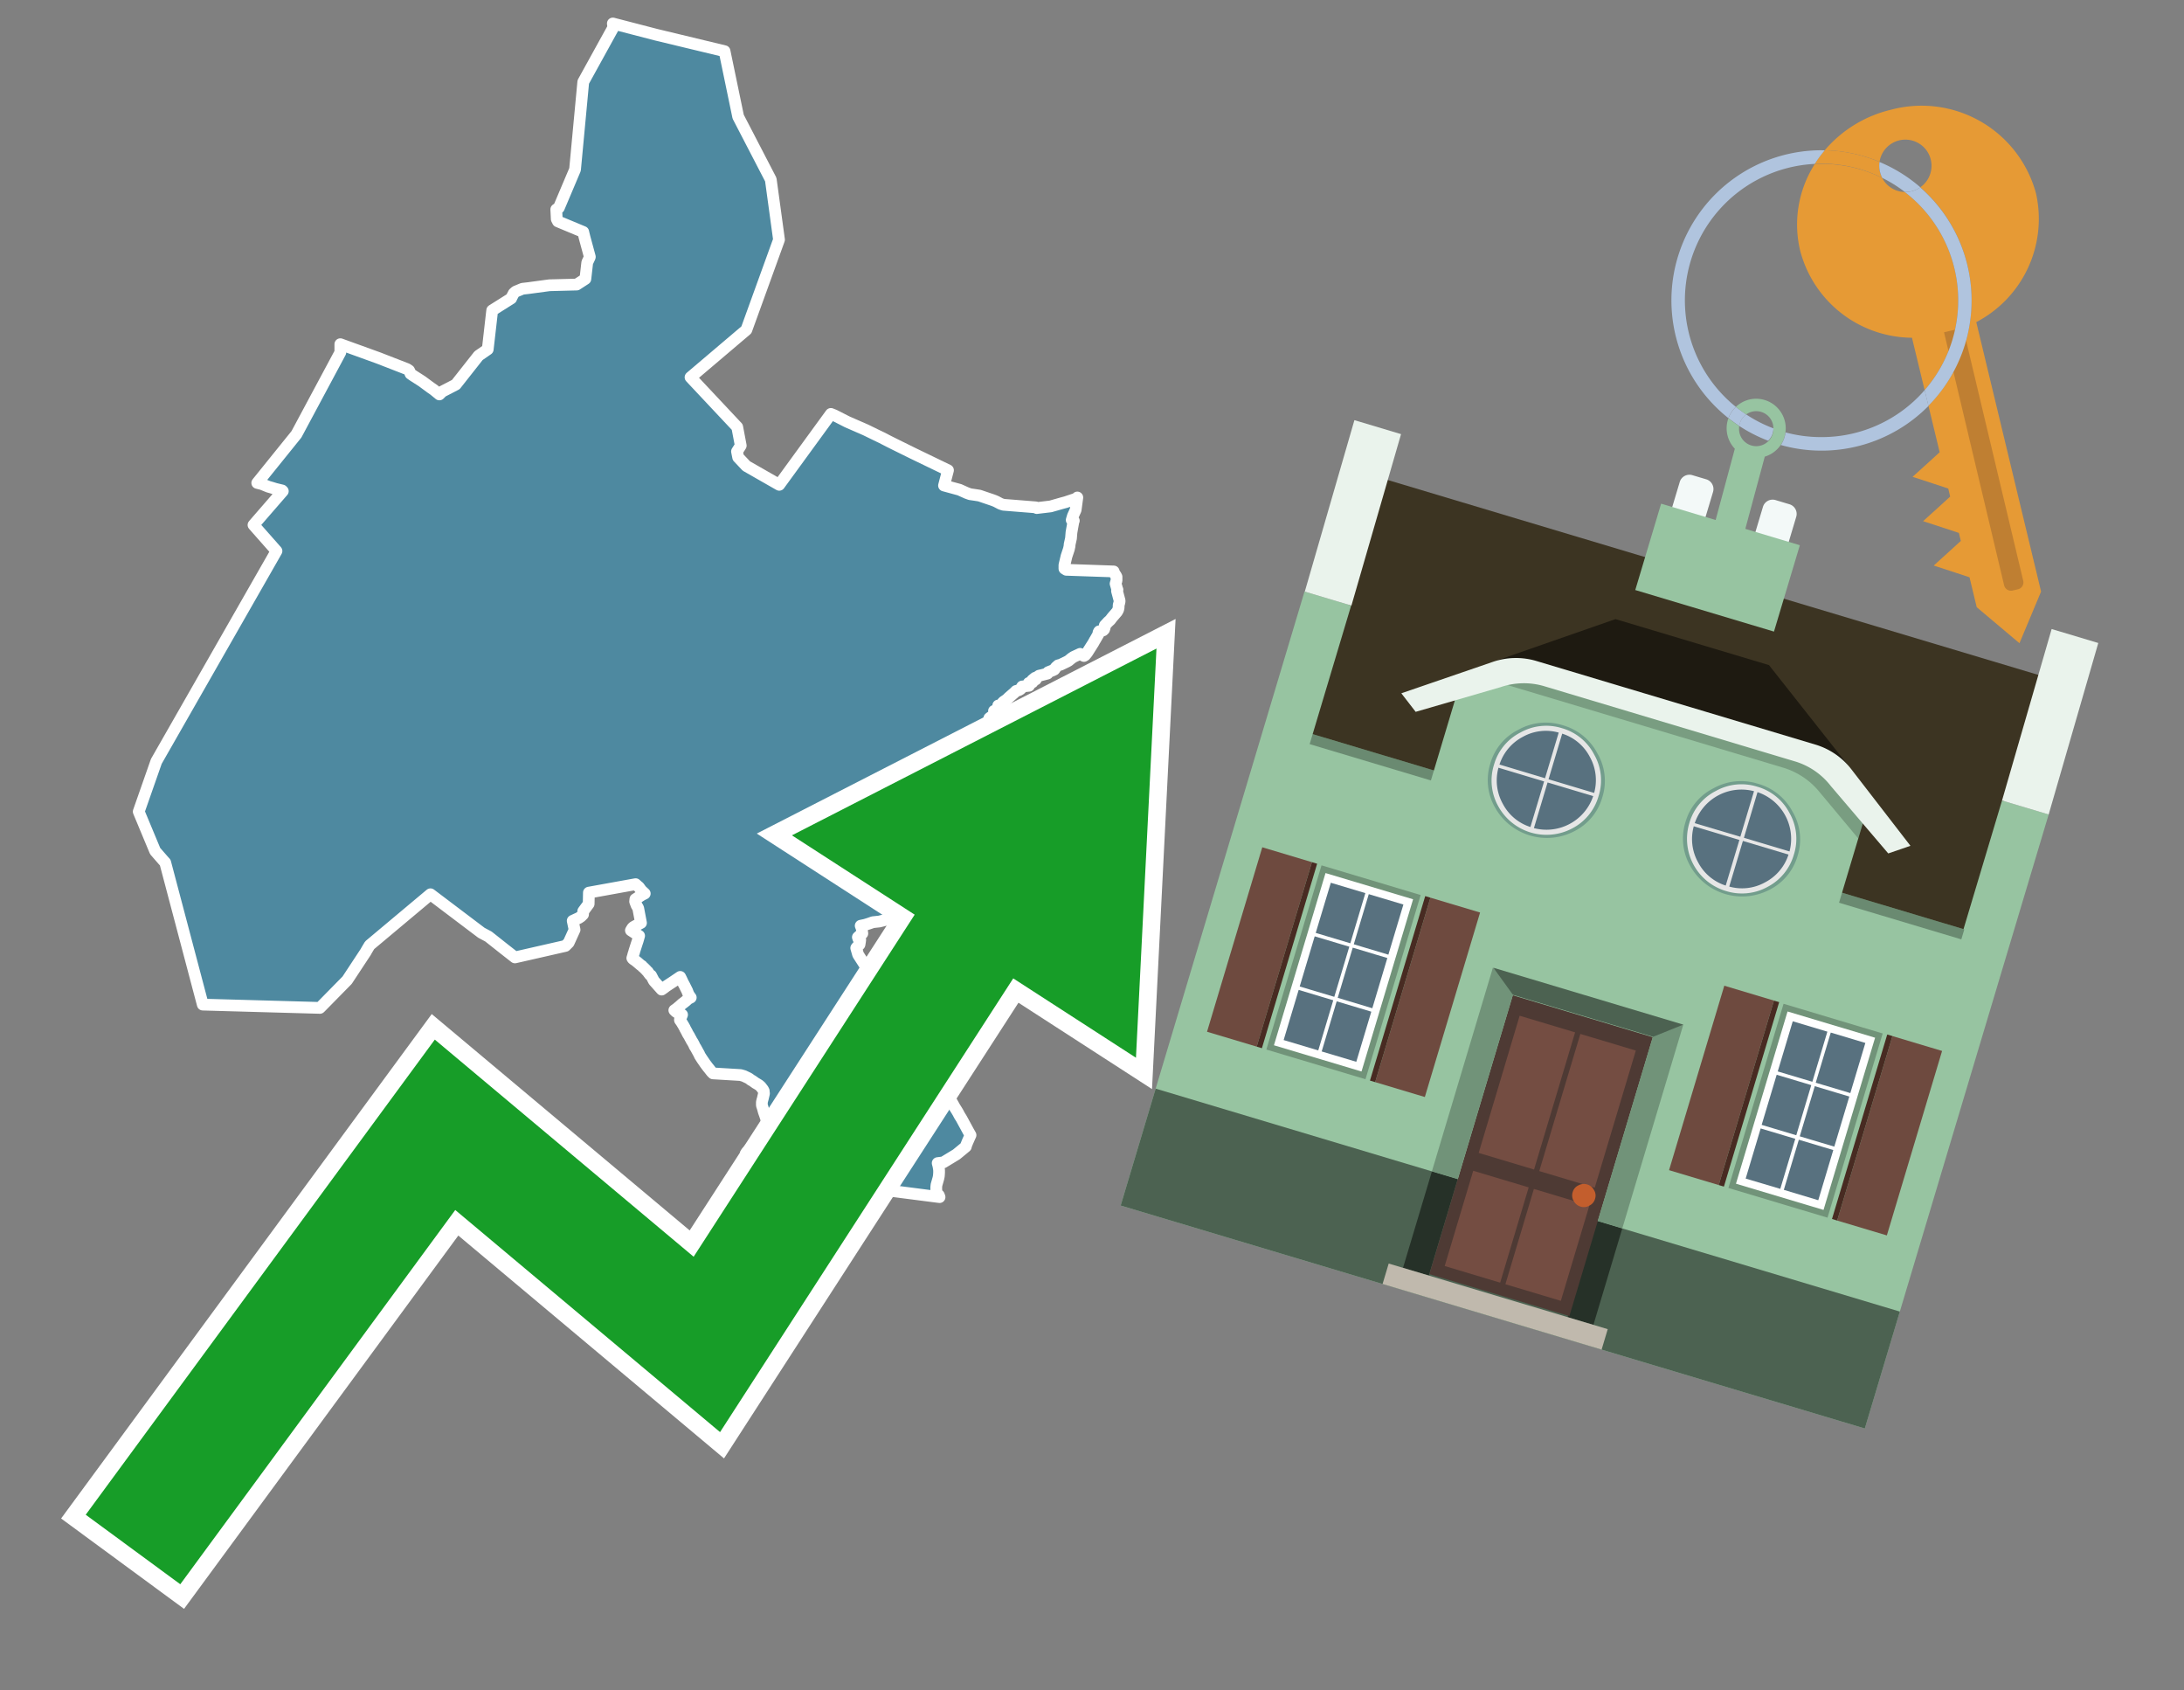 <svg id="Text" xmlns="http://www.w3.org/2000/svg" width="93.05" height="72" viewBox="0 0 93.05 72"><rect x="0" y="0" width="93.05" height="72" fill="#808080" stroke="none"/><polygon points="47.69,25.67 47.66,25.78 47.66,25.87 47.64,25.97 47.59,26.06 47.53,26.13 47.4,26.28 47.36,26.33 47.3,26.41 47.21,26.49 47.1,26.61 47.07,26.64 47.07,26.72 47.04,26.81 47,26.85 46.83,26.89 46.81,26.92 46.8,26.95 46.81,26.99 46.66,27.25 46.64,27.28 46.58,27.39 46.37,27.72 46.32,27.8 46.23,27.91 46.18,27.94 46.02,27.85 45.74,27.98 45.65,28.04 45.53,28.14 45.46,28.18 45.19,28.31 45.08,28.34 44.98,28.43 44.95,28.48 44.92,28.52 44.86,28.55 44.66,28.63 44.65,28.66 44.63,28.69 44.4,28.75 44.27,28.78 44.2,28.83 44.13,28.94 44.1,28.87 43.98,28.97 43.98,29 44,29.03 43.99,29.06 43.83,29.09 43.85,29.13 43.87,29.16 43.84,29.21 43.55,29.24 43.53,29.27 43.52,29.31 43.47,29.36 43.4,29.4 43.29,29.43 43.2,29.52 43.14,29.57 42.98,29.71 42.9,29.79 42.74,29.9 42.71,29.94 42.68,30.02 42.53,30.05 42.54,30.08 42.5,30.19 42.46,30.25 42.35,30.28 42.36,30.31 42.35,30.39 42.35,30.45 42.2,30.55 42.15,30.59 42.14,30.75 42.13,30.78 42.1,30.81 42,30.87 41.97,30.9 41.93,31 41.87,31.09 41.87,31.16 41.84,31.22 41.83,31.26 41.84,31.29 41.86,31.36 41.85,31.42 41.8,31.46 41.57,31.6 41.1,31.93 40.93,32.05 40.86,32.12 40.78,32.2 40.54,32.4 40.38,32.61 40.34,32.65 40.03,32.97 39.96,33.03 39.84,33.12 39.74,33.2 39.66,33.25 39.24,33.51 39.2,33.54 39.05,33.65 38.81,33.75 38.42,33.93 38.19,34.02 37.98,34.1 37.75,34.13 37.65,34.16 37.2,34.19 37.14,34.22 37.14,34.34 37.14,34.44 37.09,34.54 37.1,34.67 37.06,34.9 36.97,34.98 36.97,35.08 36.88,35.16 36.82,35.2 36.88,35.36 36.9,35.42 36.86,35.48 36.74,35.45 36.63,35.54 36.65,35.6 36.72,35.63 36.7,35.73 36.68,35.77 36.65,35.8 36.53,35.92 36.31,36.02 36.25,36.05 36.19,36.08 36.12,36.15 36.05,36.34 35.99,36.49 35.97,36.6 35.94,36.7 35.93,36.8 36.05,36.89 36.57,37.19 36.79,37.31 37.02,37.41 37.1,37.44 37.2,37.47 37.38,37.51 37.53,37.54 37.66,37.57 37.8,37.62 37.98,37.69 38.25,37.83 38.5,37.97 38.82,38.16 38.88,38.2 38.98,38.26 39.1,38.34 39.21,38.43 38.61,38.47 38.53,38.53 38.47,38.62 38.44,38.65 38.37,38.78 38.31,38.85 38.26,38.91 38.2,38.98 38.09,39.07 37.96,39.15 37.7,39.19 37.47,39.25 37.19,39.28 37.02,39.34 36.86,39.39 36.67,39.43 36.72,39.56 36.73,39.69 36.74,39.76 36.71,39.79 36.66,39.82 36.55,39.92 36.57,39.98 36.65,40.03 36.64,40.11 36.62,40.23 36.51,40.34 36.48,40.38 36.56,40.66 37.41,41.98 37.39,41.91 37.32,41.68 37.55,42.04 37.59,42.12 37.69,42.27 38.37,43.32 38.48,43.49 38.54,43.59 39.06,44.43 39.21,44.67 39.23,44.71 39.27,44.77 39.43,45.04 39.52,45.2 39.63,45.37 39.66,45.43 39.73,45.55 39.85,45.75 39.92,45.86 40.19,46.32 40.22,46.37 40.32,46.54 40.4,46.67 40.49,46.83 40.58,46.99 40.68,47.17 40.75,47.28 40.81,47.38 40.89,47.53 40.91,47.56 40.96,47.64 41.14,47.97 41.27,48.21 41.35,48.35 41.33,48.39 41.22,48.64 41.16,48.79 41.15,48.84 40.75,49.17 40.19,49.51 39.95,49.54 39.96,49.58 39.98,49.65 39.99,49.71 40,49.76 40.01,49.85 40.01,49.95 40,50.09 39.98,50.19 39.9,50.47 39.89,50.56 39.89,50.67 39.9,50.76 39.92,50.81 39.93,50.84 39.96,50.88 40,50.91 40.02,50.96 40.03,50.99 38.01,50.73 37.92,50.7 37.75,50.63 37.67,50.6 37.32,50.44 37.25,50.4 37.17,50.36 37.08,50.33 37.02,50.3 36.96,50.27 36.89,50.24 36.69,50.16 36.6,50.13 36.37,50.05 36.28,50.02 36.12,49.98 35.86,49.92 35.6,49.89 34.79,49.8 32.78,50.51 31.68,49.48 31.86,49.24 31.77,49.14 31.8,49.09 31.87,49.01 31.98,48.89 32.1,48.75 32.12,48.72 32.17,48.67 32.23,48.61 32.29,48.54 32.38,48.44 32.61,48.18 32.64,48.15 32.75,48.01 32.76,47.93 32.74,47.89 32.71,47.85 32.68,47.79 32.67,47.74 32.65,47.67 32.63,47.61 32.59,47.49 32.54,47.35 32.5,47.2 32.48,47.14 32.46,47.08 32.46,47.04 32.46,46.95 32.47,46.9 32.48,46.86 32.5,46.79 32.54,46.62 32.55,46.57 32.54,46.51 32.54,46.47 32.51,46.41 32.41,46.28 32.34,46.22 32.26,46.17 32.19,46.13 32.12,46.08 32.05,46.03 31.99,46 31.93,45.95 31.88,45.92 31.69,45.83 31.55,45.79 30.38,45.72 30.32,45.66 30.28,45.61 30.21,45.52 30.16,45.46 30.04,45.3 30,45.24 29.91,45.11 29.82,44.97 29.8,44.93 29.79,44.9 29.75,44.83 29.64,44.63 29.62,44.6 29.6,44.57 29.58,44.53 29.57,44.5 29.51,44.39 29.49,44.36 29.47,44.33 29.44,44.27 29.4,44.2 29.37,44.14 29.29,44.01 29.27,43.96 29.24,43.91 29.22,43.87 29.19,43.82 29.17,43.77 29.15,43.74 29.13,43.7 29.1,43.65 29.04,43.55 28.97,43.45 28.97,43.42 29,43.36 29.04,43.27 29.06,43.22 28.97,43.17 28.85,43.13 28.79,43.09 28.73,43.03 28.83,42.96 28.9,42.9 28.95,42.86 29.06,42.76 29.14,42.7 29.24,42.62 29.3,42.56 29.35,42.53 29.43,42.49 29.37,42.41 29.33,42.34 29.29,42.24 29.28,42.21 29.15,41.95 29.1,41.86 29.03,41.71 29,41.65 28.98,41.61 28.67,41.82 28.38,42.01 28.29,42.08 28.19,42.15 27.86,41.78 27.74,41.55 27.69,41.52 27.66,41.48 27.63,41.44 27.6,41.39 27.56,41.36 27.54,41.33 27.5,41.29 27.47,41.26 27.43,41.22 27.37,41.17 27.35,41.14 27.3,41.11 27.23,41.05 27.16,40.99 27.11,40.95 27.06,40.91 26.97,40.85 26.94,40.81 26.97,40.71 26.99,40.63 27.01,40.58 27.03,40.5 27.13,40.19 27.17,40.07 27.23,39.86 26.88,39.63 26.94,39.53 26.98,39.49 27.03,39.46 27.31,39.31 27.2,38.73 27.19,38.68 27.12,38.56 27.06,38.4 27.07,38.3 27.35,38.12 27.47,38.06 27.32,37.92 27.22,37.78 27.18,37.75 27.08,37.66 25.09,38.02 25.08,38.5 24.85,38.81 24.84,38.95 24.75,39.04 24.66,39.1 24.4,39.22 24.48,39.6 24.23,40.15 24.09,40.29 21.94,40.78 21.48,40.42 20.81,39.89 20.51,39.73 18.34,38.09 15.75,40.26 15.63,40.46 15.58,40.55 14.79,41.75 13.63,42.93 8.64,42.79 7.04,36.74 6.95,36.64 6.61,36.25 5.91,34.57 6.66,32.43 11.78,23.47 10.8,22.36 12.05,20.92 12.02,20.89 11.73,20.82 11.57,20.77 11.43,20.73 11.16,20.62 10.96,20.57 12.63,18.5 14.5,15.01 14.5,14.66 16.13,15.25 17.34,15.72 17.43,15.78 17.45,15.82 17.49,15.92 17.59,15.99 17.98,16.24 18.36,16.52 18.49,16.61 18.72,16.8 18.79,16.73 18.84,16.68 19.42,16.38 20.39,15.15 20.78,14.88 20.97,13.22 21.78,12.71 21.79,12.68 21.89,12.49 21.97,12.42 22.26,12.3 22.52,12.27 23.41,12.15 24.57,12.12 24.94,11.88 25.02,11.18 25.12,10.97 25.13,10.94 24.91,10.13 24.86,9.93 24.85,9.88 23.77,9.43 23.72,9.33 23.7,8.92 23.81,8.85 24.5,7.22 24.85,3.49 26.13,1.17 26.11,1 27.96,1.48 30.87,2.18 31.45,4.97 32.84,7.65 33.19,10.21 31.8,14.05 29.42,16.07 31.41,18.19 31.56,18.98 31.4,19.23 31.45,19.48 31.63,19.67 31.8,19.85 33.2,20.65 35.4,17.63 35.55,17.69 35.61,17.72 36.1,17.97 36.88,18.31 37.33,18.53 37.56,18.64 37.87,18.8 38.13,18.93 38.9,19.31 40.39,20.03 40.22,20.68 40.88,20.86 41.19,21 41.33,21.05 41.54,21.08 41.73,21.11 42.29,21.3 42.37,21.33 42.44,21.36 42.63,21.46 42.75,21.5 44.13,21.61 44.17,21.64 44.76,21.57 44.9,21.53 45.25,21.43 45.4,21.39 45.85,21.24 45.9,21.19 45.83,21.71 45.82,21.74 45.71,21.98 45.66,22.15 45.75,22.18 45.73,22.23 45.65,22.68 45.63,22.93 45.57,23.2 45.57,23.25 45.54,23.39 45.44,23.69 45.35,24.07 45.35,24.11 45.35,24.22 45.43,24.27 47.45,24.34 47.46,24.38 47.48,24.42 47.51,24.47 47.54,24.51 47.57,24.57 47.57,24.63 47.57,24.69 47.57,24.73 47.55,24.79 47.53,24.86 47.58,25.03 47.59,25.08 47.61,25.12 47.59,25.17 47.7,25.58 47.7,25.62 " fill="#4e89a0" stroke="#fff" stroke-linejoin="round" stroke-width="0.5"/><polygon points="49.272 27.624 33.741 35.58 38.97 38.959 29.553 53.529 18.525 44.281 3.652 64.518 7.681 67.479 19.396 51.538 30.678 60.999 43.169 41.673 48.398 45.053 49.272 27.624" fill="none" stroke="#fff" stroke-miterlimit="10" stroke-width="1.5"/><polygon points="49.272 27.624 33.741 35.58 38.97 38.959 29.553 53.529 18.525 44.281 3.652 64.518 7.681 67.479 19.396 51.538 30.678 60.999 43.169 41.673 48.398 45.053 49.272 27.624" fill="#179d28"/><path d="M80.19,7.577a1.16,1.16,0,0,1-.094-.251,1.114,1.114,0,0,1-.018-.429A6.367,6.367,0,0,0,77.743,6.4a5.269,5.269,0,0,0-.423.577c.1,0,.192-.007.288-.007A5.794,5.794,0,0,1,80.19,7.577Z" fill="#e69a35"/><path d="M77.608,6.4A6.394,6.394,0,0,0,73.64,17.81a1.26,1.26,0,0,1,.317-.48A5.821,5.821,0,0,1,77.32,6.981a5.269,5.269,0,0,1,.423-.577Z" fill="#b0c4de"/><path d="M84.2,13.72a4.962,4.962,0,0,0,2.545-5.48,5.047,5.047,0,0,0-6.179-3.566A5.322,5.322,0,0,0,77.743,6.4a6.367,6.367,0,0,1,2.335.493,1.114,1.114,0,1,1,1.736,1.084,6.392,6.392,0,0,1,.347,9.3l.479,1.985-.438.4-.716.648.92.3.6.2.082.341-.438.4-.716.648.92.3.605.2.082.341-.438.4-.716.649.92.3.605.2.307,1.274,1.821,1.534.921-2.2Z" fill="#e69a35"/><path d="M81.154,8.179a1.115,1.115,0,0,1-.964-.6,5.794,5.794,0,0,0-2.582-.6c-.1,0-.192,0-.288.007a4.783,4.783,0,0,0-.625,3.685,4.962,4.962,0,0,0,4.765,3.715L82,16.617a5.82,5.82,0,0,0-.846-8.438Z" fill="#e69a35"/><path d="M74.1,18.142a6.386,6.386,0,0,0,1.232.63.73.73,0,0,0,.224-.527h0a5.783,5.783,0,0,1-1.159-.593A.733.733,0,0,0,74.1,18.142Z" fill="#b0c4de"/><path d="M74.4,17.652q-.228-.152-.44-.322a1.26,1.26,0,0,0-.317.48c.148.117.3.228.46.332A.733.733,0,0,1,74.4,17.652Z" fill="#b0c4de"/><path d="M74.824,16.984a1.257,1.257,0,0,0-.867.346c.141.114.288.222.44.322a.731.731,0,0,1,1.159.593h0a.732.732,0,1,1-1.463,0,.7.7,0,0,1,.007-.1c-.158-.1-.312-.215-.46-.332a1.258,1.258,0,0,0,.273,1.3l-.979,3.635,1.275.341.98-3.639a1.266,1.266,0,0,0,.681-.5,1.249,1.249,0,0,0,.2-.538,1.328,1.328,0,0,0,.012-.168A1.262,1.262,0,0,0,74.824,16.984Z" fill="#97c4a1"/><path d="M85.974,25.1l-.226.053a.3.3,0,0,1-.362-.223l-2.56-10.777.81-.193L86.2,24.736A.3.3,0,0,1,85.974,25.1Z" fill="#bf7f32"/><path d="M80.1,7.326a1.16,1.16,0,0,0,.094.251,5.833,5.833,0,0,1,.964.6,1.137,1.137,0,0,0,.287-.031,1.108,1.108,0,0,0,.373-.167A6.371,6.371,0,0,0,80.078,6.9,1.114,1.114,0,0,0,80.1,7.326Z" fill="#b0c4de"/><path d="M77.608,18.618a5.836,5.836,0,0,1-1.534-.2,1.24,1.24,0,0,1-.2.537,6.4,6.4,0,0,0,6.291-1.666L82,16.617A5.807,5.807,0,0,1,77.608,18.618Z" fill="#b0c4de"/><path d="M81.814,7.981a1.108,1.108,0,0,1-.373.167,1.137,1.137,0,0,1-.287.031A5.82,5.82,0,0,1,82,16.617l.161.667a6.392,6.392,0,0,0-.347-9.3Z" fill="#b0c4de"/><polygon points="83.79 39.753 55.78 31.364 58.988 20.404 86.964 28.783 83.79 39.753 83.79 39.753" fill="#3c3422" fill-rule="evenodd"/><polygon points="81.705 53.32 87.284 34.692 85.297 34.097 83.656 39.575 55.926 31.269 57.567 25.791 55.579 25.196 47.746 51.348 79.451 60.844 81.705 53.32" fill="#97c4a1" fill-rule="evenodd"/><rect x="69.522" y="21.148" width="0.444" height="28.983" transform="translate(15.592 92.226) rotate(-73.326)" opacity="0.3"/><polygon points="87.284 34.692 85.297 34.097 87.411 26.793 89.398 27.388 87.284 34.692 87.284 34.692" fill="#eaf3ec" fill-rule="evenodd"/><polygon points="57.578 25.794 55.591 25.199 57.705 17.896 59.692 18.491 57.578 25.794 57.578 25.794" fill="#eaf3ec" fill-rule="evenodd"/><polygon points="79.451 60.844 80.943 55.865 49.238 46.369 47.747 51.348 79.451 60.844 79.451 60.844" fill="#4c6251" fill-rule="evenodd"/><path d="M71.566,20.528l-.522,1.743,1.418.425.523-1.744a.432.432,0,0,0-.289-.536l-.593-.177A.431.431,0,0,0,71.566,20.528Z" fill="#f3f9f8" fill-rule="evenodd"/><path d="M75.111,21.589l-.522,1.743,1.418.425.522-1.743a.43.43,0,0,0-.289-.536l-.593-.178A.43.43,0,0,0,75.111,21.589Z" fill="#f3f9f8" fill-rule="evenodd"/><polygon points="75.368 28.329 68.829 26.37 63.807 28.121 78.733 32.591 75.368 28.329" fill="#1e1a11"/><polygon points="78.248 32.422 64.442 28.287 62.236 28.998 60.064 36.247 77.453 41.455 79.651 34.116 78.248 32.422" fill="#97c4a1"/><path d="M77.74,32.516S65.088,28.725,65,28.7l-.938.43,11.892,3.562a3.175,3.175,0,0,1,1.532,1l1.685,2.02.327-1.09Z" fill-rule="evenodd" opacity="0.2"/><path d="M77.35,31.716,65.458,28.154a3.041,3.041,0,0,0-1.854.037l-3.9,1.339.611.79,3.626-1.054a3.045,3.045,0,0,1,1.855-.037l10.673,3.2A3.028,3.028,0,0,1,78,33.477l2.45,2.874.945-.325-2.518-3.26A3.036,3.036,0,0,0,77.35,31.716Z" fill="#eaf3ec"/><polygon points="76.683 23.223 70.773 21.453 69.671 25.132 75.581 26.902 76.683 23.223 76.683 23.223" fill="#97c4a1" fill-rule="evenodd"/><g id="Symbol_9_0_Layer2_0_MEMBER_8_MEMBER_21_MEMBER_0_FILL" data-name="Symbol 9 0 Layer2 0 MEMBER 8 MEMBER 21 MEMBER 0 FILL"><path d="M66.584,30.892a2.39,2.39,0,0,0-1.891.189,2.317,2.317,0,0,0-1.2,1.448A2.345,2.345,0,0,0,63.7,34.4a2.528,2.528,0,0,0,3.367,1.008,2.339,2.339,0,0,0,1.2-1.447,2.313,2.313,0,0,0-.208-1.87A2.394,2.394,0,0,0,66.584,30.892Z" fill="#729d8c"/></g><g id="Symbol_9_0_Layer2_0_MEMBER_8_MEMBER_21_MEMBER_1_FILL" data-name="Symbol 9 0 Layer2 0 MEMBER 8 MEMBER 21 MEMBER 1 FILL"><path d="M66.547,31.016a2.241,2.241,0,0,0-1.769.185,2.213,2.213,0,0,0-1.127,1.376,2.239,2.239,0,0,0,.185,1.768,2.341,2.341,0,0,0,3.145.942,2.234,2.234,0,0,0,1.126-1.376,2.207,2.207,0,0,0-.185-1.768A2.237,2.237,0,0,0,66.547,31.016Z" fill="#e6e6e6"/></g><g id="Symbol_9_0_Layer2_0_MEMBER_8_MEMBER_21_MEMBER_2_MEMBER_0_FILL" data-name="Symbol 9 0 Layer2 0 MEMBER 8 MEMBER 21 MEMBER 2 MEMBER 0 FILL"><path d="M65.787,33.284,63.843,32.7a2.036,2.036,0,0,0,.186,1.539,2.015,2.015,0,0,0,1.175.986Z" fill="#58717f"/></g><g id="Symbol_9_0_Layer2_0_MEMBER_8_MEMBER_21_MEMBER_2_MEMBER_1_FILL" data-name="Symbol 9 0 Layer2 0 MEMBER 8 MEMBER 21 MEMBER 2 MEMBER 1 FILL"><path d="M65.827,33.148l.582-1.944a2.01,2.01,0,0,0-1.523.178,2.037,2.037,0,0,0-1,1.183Z" fill="#58717f"/></g><g id="Symbol_9_0_Layer2_0_MEMBER_8_MEMBER_21_MEMBER_2_MEMBER_2_FILL" data-name="Symbol 9 0 Layer2 0 MEMBER 8 MEMBER 21 MEMBER 2 MEMBER 2 FILL"><path d="M67.878,33.91l-1.943-.582-.582,1.944a2.1,2.1,0,0,0,2.525-1.362Z" fill="#58717f"/></g><g id="Symbol_9_0_Layer2_0_MEMBER_8_MEMBER_21_MEMBER_2_MEMBER_3_FILL" data-name="Symbol 9 0 Layer2 0 MEMBER 8 MEMBER 21 MEMBER 2 MEMBER 3 FILL"><path d="M66.558,31.249l-.582,1.943,1.943.582a2.031,2.031,0,0,0-.186-1.539A2.009,2.009,0,0,0,66.558,31.249Z" fill="#58717f"/></g><g id="Symbol_9_0_Layer2_0_MEMBER_8_MEMBER_21_MEMBER_0_FILL-2" data-name="Symbol 9 0 Layer2 0 MEMBER 8 MEMBER 21 MEMBER 0 FILL"><path d="M74.9,33.384a2.4,2.4,0,0,0-1.891.189,2.316,2.316,0,0,0-1.2,1.448,2.341,2.341,0,0,0,.209,1.87A2.527,2.527,0,0,0,75.387,37.9a2.345,2.345,0,0,0,1.2-1.447,2.314,2.314,0,0,0-.209-1.87A2.389,2.389,0,0,0,74.9,33.384Z" fill="#729d8c"/></g><g id="Symbol_9_0_Layer2_0_MEMBER_8_MEMBER_21_MEMBER_1_FILL-2" data-name="Symbol 9 0 Layer2 0 MEMBER 8 MEMBER 21 MEMBER 1 FILL"><path d="M74.867,33.508a2.239,2.239,0,0,0-1.768.185,2.21,2.21,0,0,0-1.127,1.376,2.316,2.316,0,0,0,1.564,2.883,2.261,2.261,0,0,0,1.765-.173A2.237,2.237,0,0,0,76.428,36.4a2.209,2.209,0,0,0-.185-1.769A2.239,2.239,0,0,0,74.867,33.508Z" fill="#e6e6e6"/></g><g id="Symbol_9_0_Layer2_0_MEMBER_8_MEMBER_21_MEMBER_2_MEMBER_0_FILL-2" data-name="Symbol 9 0 Layer2 0 MEMBER 8 MEMBER 21 MEMBER 2 MEMBER 0 FILL"><path d="M74.107,35.776l-1.943-.582a2.031,2.031,0,0,0,.186,1.539,2.009,2.009,0,0,0,1.175.986Z" fill="#58717f"/></g><g id="Symbol_9_0_Layer2_0_MEMBER_8_MEMBER_21_MEMBER_2_MEMBER_1_FILL-2" data-name="Symbol 9 0 Layer2 0 MEMBER 8 MEMBER 21 MEMBER 2 MEMBER 1 FILL"><path d="M74.148,35.64,74.73,33.7a2.1,2.1,0,0,0-2.525,1.362Z" fill="#58717f"/></g><g id="Symbol_9_0_Layer2_0_MEMBER_8_MEMBER_21_MEMBER_2_MEMBER_2_FILL-2" data-name="Symbol 9 0 Layer2 0 MEMBER 8 MEMBER 21 MEMBER 2 MEMBER 2 FILL"><path d="M76.2,36.4l-1.943-.582-.582,1.944a2.015,2.015,0,0,0,1.523-.178A2.036,2.036,0,0,0,76.2,36.4Z" fill="#58717f"/></g><g id="Symbol_9_0_Layer2_0_MEMBER_8_MEMBER_21_MEMBER_2_MEMBER_3_FILL-2" data-name="Symbol 9 0 Layer2 0 MEMBER 8 MEMBER 21 MEMBER 2 MEMBER 3 FILL"><path d="M74.879,33.741,74.3,35.684l1.943.582a2.1,2.1,0,0,0-1.361-2.525Z" fill="#58717f"/></g><polygon points="51.426 43.946 53.542 44.58 55.896 36.723 53.78 36.089 51.426 43.946 51.426 43.946" fill="#6e4a3f" fill-rule="evenodd"/><polygon points="53.542 44.58 53.764 44.647 56.117 36.789 55.896 36.723 53.542 44.58 53.542 44.58" fill="#482b22" fill-rule="evenodd"/><polygon points="60.706 46.726 58.59 46.092 60.943 38.235 63.059 38.868 60.706 46.726 60.706 46.726" fill="#6e4a3f" fill-rule="evenodd"/><polygon points="58.59 46.092 58.368 46.026 60.722 38.168 60.943 38.235 58.59 46.092 58.59 46.092" fill="#482b22" fill-rule="evenodd"/><rect x="53.146" y="39.209" width="8.19" height="4.408" transform="translate(1.145 84.365) rotate(-73.326)" fill="#719379"/><polygon points="60.205 38.304 56.474 37.187 54.277 44.522 58.008 45.639 60.205 38.304 60.205 38.304" fill="#fff" fill-rule="evenodd"/><path d="M59.792,38.527l-.64,2.136-1.474-.442.639-2.135,1.475.441Zm-1.621-.485-.64,2.136-1.474-.442L56.7,37.6l1.474.442Zm-2.158,1.84,1.475.441-.64,2.136-1.474-.441.639-2.136Zm-.683,2.282,1.474.441-.639,2.136L54.69,44.3l.64-2.135Zm.981,2.621.639-2.136,1.475.442-.64,2.135-1.474-.441Zm2.158-1.84L56.994,42.5l.64-2.136,1.474.442-.639,2.136Z" fill="#58717f" fill-rule="evenodd"/><polygon points="80.39 52.621 78.274 51.988 80.628 44.13 82.743 44.764 80.39 52.621 80.39 52.621" fill="#6e4a3f" fill-rule="evenodd"/><polygon points="78.274 51.988 78.053 51.921 80.406 44.064 80.628 44.13 78.274 51.988 78.274 51.988" fill="#482b22" fill-rule="evenodd"/><polygon points="71.111 49.842 73.227 50.476 75.58 42.619 73.464 41.985 71.111 49.842 71.111 49.842" fill="#6e4a3f" fill-rule="evenodd"/><polygon points="73.227 50.476 73.448 50.542 75.802 42.685 75.58 42.619 73.227 50.476 73.227 50.476" fill="#482b22" fill-rule="evenodd"/><rect x="72.83" y="45.105" width="8.19" height="4.408" transform="translate(9.534 107.426) rotate(-73.326)" fill="#719379"/><polygon points="76.159 43.083 79.889 44.2 77.692 51.535 73.962 50.418 76.159 43.083 76.159 43.083" fill="#fff" fill-rule="evenodd"/><path d="M76.381,43.5l1.475.442-.64,2.135-1.475-.441.64-2.136ZM78,43.981l1.474.442-.64,2.136-1.474-.442L78,43.981Zm.791,2.724-.64,2.135L76.679,48.4l.64-2.136,1.474.442Zm-.684,2.282-.639,2.135L76,50.68l.64-2.135,1.474.442Zm-2.26,1.65L74.375,50.2l.639-2.135,1.475.441-.64,2.136Zm-.791-2.724.64-2.135,1.474.441-.639,2.136-1.475-.442Z" fill="#58717f" fill-rule="evenodd"/><polygon points="67.888 56.431 69.118 52.323 68.019 51.994 66.789 56.102 67.888 56.431 67.888 56.431" fill="#263128" fill-rule="evenodd"/><polygon points="60.877 54.331 62.108 50.223 61.007 49.894 59.776 54.002 60.877 54.331 60.877 54.331" fill="#263128" fill-rule="evenodd"/><g id="Symbol_9_0_Layer2_0_MEMBER_8_MEMBER_12_MEMBER_0_FILL" data-name="Symbol 9 0 Layer2 0 MEMBER 8 MEMBER 12 MEMBER 0 FILL"><path d="M70.418,44.178l-5.965-1.786L60.9,54.27l5.964,1.786Z" fill="#4e3a34"/></g><g id="Symbol_9_0_Layer2_0_MEMBER_8_MEMBER_12_MEMBER_1_MEMBER_0_FILL" data-name="Symbol 9 0 Layer2 0 MEMBER 8 MEMBER 12 MEMBER 1 MEMBER 0 FILL"><path d="M65.358,49.815l1.75-5.843-2.363-.708L63,49.107Z" fill="#744d42"/></g><g id="Symbol_9_0_Layer2_0_MEMBER_8_MEMBER_12_MEMBER_1_MEMBER_1_FILL" data-name="Symbol 9 0 Layer2 0 MEMBER 8 MEMBER 12 MEMBER 1 MEMBER 1 FILL"><path d="M67.331,44.039l-1.75,5.842,2.364.708,1.75-5.842Z" fill="#744d42"/></g><g id="Symbol_9_0_Layer2_0_MEMBER_8_MEMBER_12_MEMBER_2_MEMBER_0_FILL" data-name="Symbol 9 0 Layer2 0 MEMBER 8 MEMBER 12 MEMBER 2 MEMBER 0 FILL"><path d="M63.915,54.633l1.215-4.058-2.363-.707-1.215,4.057Z" fill="#744d42"/></g><g id="Symbol_9_0_Layer2_0_MEMBER_8_MEMBER_12_MEMBER_2_MEMBER_1_FILL" data-name="Symbol 9 0 Layer2 0 MEMBER 8 MEMBER 12 MEMBER 2 MEMBER 1 FILL"><path d="M66.5,55.407l1.215-4.057-2.363-.708L64.138,54.7Z" fill="#744d42"/></g><g id="Symbol_9_0_Layer2_0_MEMBER_8_MEMBER_13_FILL" data-name="Symbol 9 0 Layer2 0 MEMBER 8 MEMBER 13 FILL"><path d="M67.959,51.058a.439.439,0,0,0-.045-.367.487.487,0,0,0-.669-.2.445.445,0,0,0-.239.282.457.457,0,0,0,.041.378.481.481,0,0,0,.293.242.459.459,0,0,0,.377-.042A.453.453,0,0,0,67.959,51.058Z" fill="#c35e2d"/></g><g id="Symbol_9_0_Layer2_0_MEMBER_8_MEMBER_14_FILL" data-name="Symbol 9 0 Layer2 0 MEMBER 8 MEMBER 14 FILL"><path d="M64.557,42.047l-.951-.833-2.6,8.68,1.1.329Z" fill="#719379"/></g><g id="Symbol_9_0_Layer2_0_MEMBER_8_MEMBER_15_FILL" data-name="Symbol 9 0 Layer2 0 MEMBER 8 MEMBER 15 FILL"><path d="M71.718,43.643l-1.2.19L68.072,52.01l1.046.313Z" fill="#719379"/></g><g id="Symbol_9_0_Layer2_0_MEMBER_8_MEMBER_16_FILL" data-name="Symbol 9 0 Layer2 0 MEMBER 8 MEMBER 16 FILL"><path d="M63.627,41.22l.836,1.156,5.961,1.786,1.294-.519Z" fill="#4c6251"/></g><polygon points="58.905 54.69 59.166 53.819 68.498 56.614 68.237 57.485 58.905 54.69 58.905 54.69" fill="#c0b9ad" fill-rule="evenodd"/></svg>
